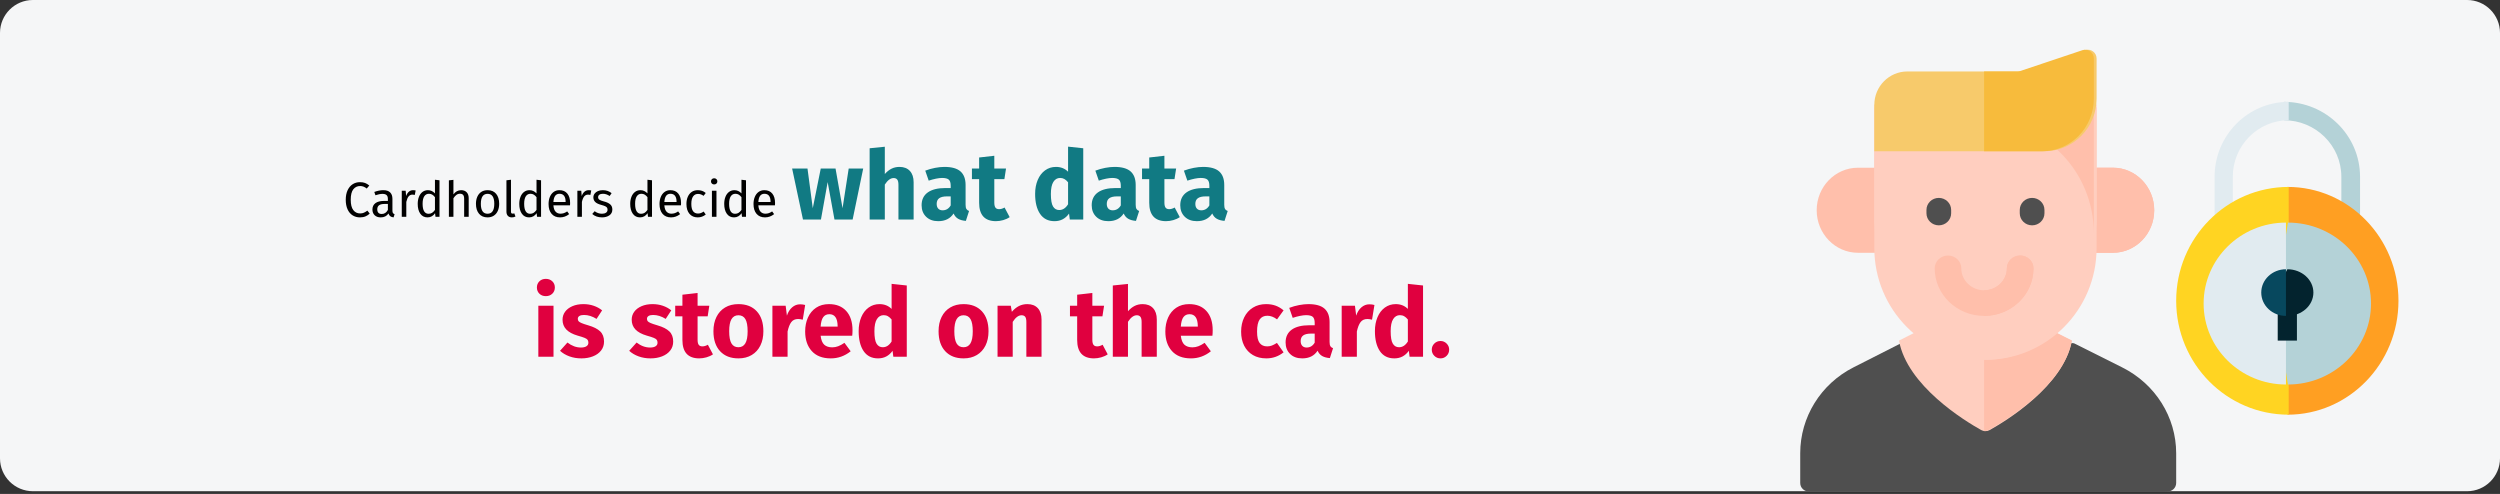 <?xml version="1.0" encoding="UTF-8"?>
<svg xmlns="http://www.w3.org/2000/svg" xmlns:xlink="http://www.w3.org/1999/xlink" width="911px" height="180px" viewBox="0 0 911 180" version="1.1">
  <rect x="0" y="0" width="911" height="180" fill="#333333" stroke="none"/>
  <title>digital004-datensicherheit-en</title>
  <g id="Page-1" stroke="none" stroke-width="1" fill="none" fill-rule="evenodd">
    <g id="vorlage" transform="translate(0, -1640)" fill-rule="nonzero">
      <g id="digital004-datensicherheit-en" transform="translate(0, 1640)">
        <g id="Mask" fill="#F5F6F7">
          <path d="M12,0 L899,0 C905.627,0 911,5.373 911,12 L911,167 C911,173.627 905.627,179 899,179 L12,179 C5.373,179 0,173.627 0,167 L0,12 C0,5.373 5.373,0 12,0 Z" id="path-1"></path>
        </g>
        <g id="Path" transform="translate(656, 18.114)">
          <path d="M136,147.069 L136,157.89 C136,159.607 134.584,161 132.84,161 L3.16,161 C1.416,161 0,159.607 0,157.89 L0,147.069 C0,133.886 7.481,121.805 19.389,115.766 C21.238,114.827 25.255,112.784 36.655,107 L68,107.003 L99.345,107.003 C110.745,112.79 114.762,114.827 116.611,115.766 C128.519,121.805 136,133.886 136,147.069 L136,147.069 Z" fill="#4F4F4F"></path>
          <path d="M137,147.068 L137,157.89 C137,159.607 135.563,161 133.793,161 L68,161 L68,107 L99.806,107 C111.374,112.787 115.45,114.824 117.326,115.764 C129.409,121.803 137,133.885 137,147.068 L137,147.068 Z" fill="#4F4F4F"></path>
          <path d="M99,106 C96.059,122.444 75.021,135.263 69.066,138.59 C68.58,138.862 68.04,139 67.5,139 C66.96,139 66.42,138.862 65.934,138.59 C59.979,135.263 38.941,122.444 36,105.997 C43.168,102.353 53.236,97.243 67.5,90 C81.764,97.243 91.832,102.356 99,106 Z" fill="#FFCEBF"></path>
          <path d="M99,106 C96.012,122.444 74.64,135.263 68.591,138.59 C68.097,138.862 67.548,139 67,139 L67,90 C81.49,97.243 91.718,102.356 99,106 Z" fill="#FFBFAB"></path>
          <path d="M21.058,43 L34,43 L34,74 L21.058,74 C12.743,74 6,67.059 6,58.5 C6,49.928 12.752,43 21.058,43 L21.058,43 Z" fill="#FFBFAB"></path>
          <path d="M129,58.5 C129,67.059 122.257,74 113.942,74 L101,74 L101,43 L113.942,43 C122.257,43 129,49.938 129,58.5 Z" fill="#FFBFAB"></path>
          <path d="M129,58.5 C129,67.059 122.257,74 113.942,74 L101,74 L101,43 L113.942,43 C122.257,43 129,49.938 129,58.5 Z" fill="#FFBFAB"></path>
          <path d="M108,20 L108,72.263 C108,94.763 89.869,113 67.5,113 C45.131,113 27,94.763 27,72.263 L27,20 L108,20 Z" fill="#FFCEBF"></path>
          <path d="M107,20 L107,72.263 C107,94.763 89.093,113 67,113 L67,20 L107,20 Z" fill="#FFCEBF"></path>
          <path d="M108,21 L108,67 C108,44.368 89.869,26.021 67.5,26.021 C45.131,26.021 27,44.368 27,67 L27,21 L108,21 Z" fill="#FFCEBF"></path>
          <path d="M107,21 L107,67 C107,44.368 89.093,26.021 67,26.021 L67,21 L107,21 Z" fill="#FFBFAB"></path>
          <path d="M85,79.669 C85,89.225 76.925,97 67,97 C57.075,97 49,89.225 49,79.669 C49,77.092 51.172,75 53.849,75 C56.529,75 58.698,77.092 58.698,79.669 C58.698,84.076 62.422,87.662 67,87.662 C71.578,87.662 75.302,84.076 75.302,79.669 C75.302,77.092 77.471,75 80.151,75 C82.828,75 85,77.092 85,79.669 Z" fill="#FFBFAB"></path>
          <path d="M85,79.669 C85,89.225 76.925,97 67,97 L67,87.662 C71.578,87.662 75.302,84.076 75.302,79.669 C75.302,77.092 77.471,75 80.151,75 C82.828,75 85,77.092 85,79.669 Z" fill="#FFBFAB"></path>
          <path d="M108,3.217 L108,17.785 C108,28.399 99.478,37 88.969,37 L27,37 L27,20.092 C27,13.372 32.396,7.924 39.052,7.924 L79.849,7.924 C80.185,7.924 80.52,7.87 80.842,7.765 L103.825,0.163 C105.882,-0.52 108,1.031 108,3.217 L108,3.217 Z" fill="#F7CA6B"></path>
          <path d="M107,3.217 L107,17.785 C107,28.399 98.584,37 88.203,37 L67,37 L67,7.924 L79.197,7.924 C79.528,7.924 79.859,7.87 80.177,7.765 L102.876,0.163 C104.908,-0.52 107,1.031 107,3.217 L107,3.217 Z" fill="#F7BB3C"></path>
          <path d="M50.5,64 C48.015,64 46,62.037 46,59.616 L46,58.384 C46,55.963 48.015,54 50.5,54 C52.985,54 55,55.963 55,58.384 L55,59.616 C55,62.037 52.985,64 50.5,64 Z" fill="#4F4F4F"></path>
          <path d="M84.5,64 C82.015,64 80,62.037 80,59.616 L80,58.384 C80,55.963 82.015,54 84.5,54 C86.985,54 89,55.963 89,58.384 L89,59.616 C89,62.037 86.985,64 84.5,64 Z" fill="#4F4F4F"></path>
        </g>
        <g id="Path" transform="translate(793, 37.114)">
          <path d="M39.273,0 L37,3.352 L39.273,6.704 C50.804,6.704 60.186,15.936 60.186,27.282 L60.186,55 L67,55 L67,27.282 C67,12.239 54.561,0 39.273,0 Z" fill="#B4D2D7"></path>
          <path d="M14,27.282 L14,55 L20.635,55 L20.635,27.282 C20.635,15.936 29.77,6.704 41,6.704 L41,0 C26.112,0 14,12.239 14,27.282 Z" fill="#E1EBF0"></path>
          <path d="M40.593,31 L36,71.752 L40.593,114 C62.909,114 81,95.42 81,72.5 C81,49.581 62.909,31 40.593,31 Z" fill="#FF9F22"></path>
          <path d="M0,72.5 C0,95.42 18.356,114 41,114 L41,31 C18.356,31 0,49.581 0,72.5 Z" fill="#FFD422"></path>
          <path d="M40.731,44 L36,73.5 L40.731,103 C57.421,103 71,89.766 71,73.5 C71,57.234 57.421,44 40.731,44 Z" fill="#B4D2D7"></path>
          <path d="M10,73.5 C10,89.766 23.458,103 40,103 L40,44 C23.458,44 10,57.234 10,73.5 Z" fill="#E1EBF0"></path>
          <polygon fill="#03232E" points="37 75 44 75 44 87 37 87"></polygon>
          <path d="M40.519,61 L36,69.5 L40.519,78 C45.755,78 50,74.195 50,69.5 C50,64.806 45.755,61 40.519,61 L40.519,61 Z" fill="#03232E"></path>
          <path d="M31,69.5 C31,74.195 35.029,78 40,78 L40,61 C35.029,61 31,64.806 31,69.5 L31,69.5 Z" fill="#07485E"></path>
        </g>
        <path d="M198.9,107.915 C199.857,107.915 200.644,107.618 201.262,107.022 C201.881,106.427 202.19,105.675 202.19,104.765 C202.19,103.855 201.881,103.103 201.262,102.507 C200.644,101.912 199.857,101.615 198.9,101.615 C197.943,101.615 197.162,101.912 196.555,102.507 C195.948,103.103 195.645,103.855 195.645,104.765 C195.645,105.675 195.948,106.427 196.555,107.022 C197.162,107.618 197.943,107.915 198.9,107.915 Z M201.7,130 L201.7,111.415 L196.17,111.415 L196.17,130 L201.7,130 Z M211.85,130.595 C213.39,130.595 214.79,130.35 216.05,129.86 C217.31,129.37 218.302,128.664 219.025,127.743 C219.748,126.821 220.11,125.73 220.11,124.47 C220.11,122.883 219.637,121.641 218.692,120.743 C217.748,119.844 216.307,119.115 214.37,118.555 C213.25,118.228 212.422,117.948 211.885,117.715 C211.348,117.482 210.993,117.254 210.817,117.032 C210.643,116.811 210.555,116.525 210.555,116.175 C210.555,115.732 210.748,115.388 211.132,115.142 C211.518,114.897 212.072,114.775 212.795,114.775 C214.335,114.775 215.863,115.253 217.38,116.21 L217.38,116.21 L219.41,113.095 C218.523,112.372 217.497,111.812 216.33,111.415 C215.163,111.018 213.915,110.82 212.585,110.82 C211.068,110.82 209.732,111.071 208.577,111.573 C207.423,112.074 206.536,112.751 205.917,113.603 C205.299,114.454 204.99,115.417 204.99,116.49 C204.99,117.913 205.445,119.103 206.355,120.06 C207.265,121.017 208.642,121.763 210.485,122.3 C211.652,122.627 212.503,122.901 213.04,123.123 C213.577,123.344 213.938,123.583 214.125,123.84 C214.312,124.097 214.405,124.447 214.405,124.89 C214.405,125.45 214.166,125.882 213.688,126.185 C213.209,126.488 212.55,126.64 211.71,126.64 C209.983,126.64 208.338,126.033 206.775,124.82 L206.775,124.82 L204.08,127.83 C205.013,128.693 206.151,129.37 207.493,129.86 C208.834,130.35 210.287,130.595 211.85,130.595 Z M237.05,130.595 C238.59,130.595 239.99,130.35 241.25,129.86 C242.51,129.37 243.502,128.664 244.225,127.743 C244.948,126.821 245.31,125.73 245.31,124.47 C245.31,122.883 244.838,121.641 243.893,120.743 C242.947,119.844 241.507,119.115 239.57,118.555 C238.45,118.228 237.622,117.948 237.085,117.715 C236.548,117.482 236.192,117.254 236.018,117.032 C235.843,116.811 235.755,116.525 235.755,116.175 C235.755,115.732 235.947,115.388 236.333,115.142 C236.718,114.897 237.272,114.775 237.995,114.775 C239.535,114.775 241.063,115.253 242.58,116.21 L242.58,116.21 L244.61,113.095 C243.723,112.372 242.697,111.812 241.53,111.415 C240.363,111.018 239.115,110.82 237.785,110.82 C236.268,110.82 234.933,111.071 233.778,111.573 C232.623,112.074 231.736,112.751 231.118,113.603 C230.499,114.454 230.19,115.417 230.19,116.49 C230.19,117.913 230.645,119.103 231.555,120.06 C232.465,121.017 233.842,121.763 235.685,122.3 C236.852,122.627 237.703,122.901 238.24,123.123 C238.777,123.344 239.138,123.583 239.325,123.84 C239.512,124.097 239.605,124.447 239.605,124.89 C239.605,125.45 239.366,125.882 238.887,126.185 C238.409,126.488 237.75,126.64 236.91,126.64 C235.183,126.64 233.538,126.033 231.975,124.82 L231.975,124.82 L229.28,127.83 C230.213,128.693 231.351,129.37 232.692,129.86 C234.034,130.35 235.487,130.595 237.05,130.595 Z M254.76,130.595 C255.647,130.595 256.539,130.467 257.438,130.21 C258.336,129.953 259.123,129.592 259.8,129.125 L259.8,129.125 L257.945,125.625 C257.245,126.022 256.58,126.22 255.95,126.22 C255.343,126.22 254.9,126.033 254.62,125.66 C254.34,125.287 254.2,124.668 254.2,123.805 L254.2,123.805 L254.2,115.265 L257.875,115.265 L258.47,111.415 L254.2,111.415 L254.2,106.76 L248.67,107.39 L248.67,111.415 L246.045,111.415 L246.045,115.265 L248.67,115.265 L248.67,123.875 C248.67,128.332 250.7,130.572 254.76,130.595 Z M269.075,130.595 C270.942,130.595 272.558,130.187 273.923,129.37 C275.288,128.553 276.337,127.404 277.072,125.922 C277.808,124.441 278.175,122.708 278.175,120.725 C278.175,117.598 277.37,115.166 275.76,113.427 C274.15,111.689 271.922,110.82 269.075,110.82 C267.208,110.82 265.592,111.228 264.228,112.045 C262.863,112.862 261.812,114.011 261.077,115.493 C260.342,116.974 259.975,118.707 259.975,120.69 C259.975,123.817 260.786,126.249 262.408,127.987 C264.029,129.726 266.252,130.595 269.075,130.595 Z M269.075,126.535 C267.932,126.535 267.086,126.068 266.538,125.135 C265.989,124.202 265.715,122.72 265.715,120.69 C265.715,118.707 265.995,117.243 266.555,116.297 C267.115,115.353 267.955,114.88 269.075,114.88 C270.218,114.88 271.064,115.347 271.613,116.28 C272.161,117.213 272.435,118.695 272.435,120.725 C272.435,122.708 272.155,124.172 271.595,125.118 C271.035,126.062 270.195,126.535 269.075,126.535 Z M286.995,130 L286.995,120.795 C287.322,119.278 287.771,118.141 288.342,117.382 C288.914,116.624 289.748,116.245 290.845,116.245 C291.265,116.245 291.825,116.327 292.525,116.49 L292.525,116.49 L293.4,111.135 C292.84,110.972 292.222,110.89 291.545,110.89 C290.472,110.89 289.509,111.257 288.658,111.993 C287.806,112.728 287.17,113.737 286.75,115.02 L286.75,115.02 L286.295,111.415 L281.465,111.415 L281.465,130 L286.995,130 Z M302.745,130.595 C305.405,130.595 307.82,129.732 309.99,128.005 L309.99,128.005 L307.715,124.925 C306.898,125.485 306.14,125.899 305.44,126.168 C304.74,126.436 304.017,126.57 303.27,126.57 C302.033,126.57 301.065,126.255 300.365,125.625 C299.665,124.995 299.222,123.898 299.035,122.335 L299.035,122.335 L310.55,122.335 C310.62,121.775 310.655,121.11 310.655,120.34 C310.655,117.353 309.897,115.02 308.38,113.34 C306.863,111.66 304.763,110.82 302.08,110.82 C300.26,110.82 298.697,111.257 297.39,112.132 C296.083,113.007 295.092,114.198 294.415,115.703 C293.738,117.207 293.4,118.905 293.4,120.795 C293.4,123.782 294.205,126.162 295.815,127.935 C297.425,129.708 299.735,130.595 302.745,130.595 Z M305.23,119.01 L299.035,119.01 C299.152,117.4 299.473,116.245 299.998,115.545 C300.522,114.845 301.263,114.495 302.22,114.495 C304.18,114.495 305.183,115.918 305.23,118.765 L305.23,118.765 L305.23,119.01 Z M319.965,130.595 C322.182,130.595 323.943,129.673 325.25,127.83 L325.25,127.83 L325.53,130 L330.43,130 L330.43,104.03 L324.9,103.435 L324.9,112.57 C323.733,111.403 322.263,110.82 320.49,110.82 C318.997,110.82 317.673,111.24 316.517,112.08 C315.363,112.92 314.47,114.087 313.84,115.58 C313.21,117.073 312.895,118.765 312.895,120.655 C312.895,123.735 313.496,126.162 314.697,127.935 C315.899,129.708 317.655,130.595 319.965,130.595 Z M321.68,126.535 C320.7,126.535 319.947,126.103 319.423,125.24 C318.897,124.377 318.635,122.86 318.635,120.69 C318.635,118.707 318.938,117.237 319.545,116.28 C320.152,115.323 320.968,114.845 321.995,114.845 C322.578,114.845 323.098,114.973 323.553,115.23 C324.007,115.487 324.457,115.883 324.9,116.42 L324.9,116.42 L324.9,124.435 C324.037,125.835 322.963,126.535 321.68,126.535 Z M351.115,130.595 C352.982,130.595 354.598,130.187 355.962,129.37 C357.327,128.553 358.377,127.404 359.113,125.922 C359.848,124.441 360.215,122.708 360.215,120.725 C360.215,117.598 359.41,115.166 357.8,113.427 C356.19,111.689 353.962,110.82 351.115,110.82 C349.248,110.82 347.632,111.228 346.267,112.045 C344.902,112.862 343.853,114.011 343.118,115.493 C342.382,116.974 342.015,118.707 342.015,120.69 C342.015,123.817 342.826,126.249 344.447,127.987 C346.069,129.726 348.292,130.595 351.115,130.595 Z M351.115,126.535 C349.972,126.535 349.126,126.068 348.577,125.135 C348.029,124.202 347.755,122.72 347.755,120.69 C347.755,118.707 348.035,117.243 348.595,116.297 C349.155,115.353 349.995,114.88 351.115,114.88 C352.258,114.88 353.104,115.347 353.652,116.28 C354.201,117.213 354.475,118.695 354.475,120.725 C354.475,122.708 354.195,124.172 353.635,125.118 C353.075,126.062 352.235,126.535 351.115,126.535 Z M369.035,130 L369.035,117.295 C370.062,115.685 371.135,114.88 372.255,114.88 C372.838,114.88 373.276,115.061 373.567,115.422 C373.859,115.784 374.005,116.432 374.005,117.365 L374.005,117.365 L374.005,130 L379.535,130 L379.535,116.42 C379.535,114.647 379.08,113.27 378.17,112.29 C377.26,111.31 376,110.82 374.39,110.82 C373.247,110.82 372.214,111.053 371.293,111.52 C370.371,111.987 369.513,112.687 368.72,113.62 L368.72,113.62 L368.335,111.415 L363.505,111.415 L363.505,130 L369.035,130 Z M398.61,130.595 C399.497,130.595 400.389,130.467 401.288,130.21 C402.186,129.953 402.973,129.592 403.65,129.125 L403.65,129.125 L401.795,125.625 C401.095,126.022 400.43,126.22 399.8,126.22 C399.193,126.22 398.75,126.033 398.47,125.66 C398.19,125.287 398.05,124.668 398.05,123.805 L398.05,123.805 L398.05,115.265 L401.725,115.265 L402.32,111.415 L398.05,111.415 L398.05,106.76 L392.52,107.39 L392.52,111.415 L389.895,111.415 L389.895,115.265 L392.52,115.265 L392.52,123.875 C392.52,128.332 394.55,130.572 398.61,130.595 Z M411.035,130 L411.035,117.26 C412.062,115.673 413.135,114.88 414.255,114.88 C414.815,114.88 415.247,115.061 415.55,115.422 C415.853,115.784 416.005,116.432 416.005,117.365 L416.005,117.365 L416.005,130 L421.535,130 L421.535,116.42 C421.535,114.647 421.08,113.27 420.17,112.29 C419.26,111.31 418,110.82 416.39,110.82 C415.317,110.82 414.348,111.036 413.485,111.468 C412.622,111.899 411.805,112.547 411.035,113.41 L411.035,113.41 L411.035,103.47 L405.505,104.03 L405.505,130 L411.035,130 Z M433.995,130.595 C436.655,130.595 439.07,129.732 441.24,128.005 L441.24,128.005 L438.965,124.925 C438.148,125.485 437.39,125.899 436.69,126.168 C435.99,126.436 435.267,126.57 434.52,126.57 C433.283,126.57 432.315,126.255 431.615,125.625 C430.915,124.995 430.472,123.898 430.285,122.335 L430.285,122.335 L441.8,122.335 C441.87,121.775 441.905,121.11 441.905,120.34 C441.905,117.353 441.147,115.02 439.63,113.34 C438.113,111.66 436.013,110.82 433.33,110.82 C431.51,110.82 429.947,111.257 428.64,112.132 C427.333,113.007 426.342,114.198 425.665,115.703 C424.988,117.207 424.65,118.905 424.65,120.795 C424.65,123.782 425.455,126.162 427.065,127.935 C428.675,129.708 430.985,130.595 433.995,130.595 Z M436.48,119.01 L430.285,119.01 C430.402,117.4 430.723,116.245 431.248,115.545 C431.772,114.845 432.513,114.495 433.47,114.495 C435.43,114.495 436.433,115.918 436.48,118.765 L436.48,118.765 L436.48,119.01 Z M461.47,130.595 C463.803,130.595 465.892,129.86 467.735,128.39 L467.735,128.39 L465.32,124.96 C464.597,125.403 463.978,125.724 463.465,125.922 C462.952,126.121 462.38,126.22 461.75,126.22 C460.56,126.22 459.65,125.812 459.02,124.995 C458.39,124.178 458.075,122.79 458.075,120.83 C458.075,118.8 458.39,117.33 459.02,116.42 C459.65,115.51 460.583,115.055 461.82,115.055 C463.01,115.055 464.188,115.498 465.355,116.385 L465.355,116.385 L467.735,113.095 C466.825,112.325 465.857,111.753 464.83,111.38 C463.803,111.007 462.648,110.82 461.365,110.82 C459.545,110.82 457.947,111.246 456.57,112.097 C455.193,112.949 454.132,114.133 453.385,115.65 C452.638,117.167 452.265,118.905 452.265,120.865 C452.265,122.825 452.638,124.534 453.385,125.993 C454.132,127.451 455.193,128.583 456.57,129.387 C457.947,130.192 459.58,130.595 461.47,130.595 Z M474.525,130.595 C477.045,130.595 478.912,129.662 480.125,127.795 C480.522,128.682 481.082,129.329 481.805,129.738 C482.528,130.146 483.462,130.397 484.605,130.49 L484.605,130.49 L485.76,126.885 C485.317,126.722 484.996,126.477 484.798,126.15 C484.599,125.823 484.5,125.31 484.5,124.61 L484.5,124.61 L484.5,117.4 C484.5,115.207 483.882,113.562 482.645,112.465 C481.408,111.368 479.46,110.82 476.8,110.82 C475.75,110.82 474.613,110.937 473.387,111.17 C472.163,111.403 470.967,111.742 469.8,112.185 L469.8,112.185 L471.06,115.825 C471.97,115.522 472.857,115.282 473.72,115.108 C474.583,114.933 475.318,114.845 475.925,114.845 C477.092,114.845 477.908,115.049 478.375,115.457 C478.842,115.866 479.075,116.618 479.075,117.715 L479.075,117.715 L479.075,118.52 L477.185,118.52 C474.362,118.52 472.203,119.057 470.71,120.13 C469.217,121.203 468.47,122.755 468.47,124.785 C468.47,126.512 469.018,127.912 470.115,128.985 C471.212,130.058 472.682,130.595 474.525,130.595 Z M476.135,126.64 C475.458,126.64 474.928,126.436 474.543,126.028 C474.158,125.619 473.965,125.042 473.965,124.295 C473.965,123.362 474.274,122.673 474.892,122.23 C475.511,121.787 476.45,121.565 477.71,121.565 L477.71,121.565 L479.075,121.565 L479.075,124.855 C478.375,126.045 477.395,126.64 476.135,126.64 Z M494.44,130 L494.44,120.795 C494.767,119.278 495.216,118.141 495.788,117.382 C496.359,116.624 497.193,116.245 498.29,116.245 C498.71,116.245 499.27,116.327 499.97,116.49 L499.97,116.49 L500.845,111.135 C500.285,110.972 499.667,110.89 498.99,110.89 C497.917,110.89 496.954,111.257 496.103,111.993 C495.251,112.728 494.615,113.737 494.195,115.02 L494.195,115.02 L493.74,111.415 L488.91,111.415 L488.91,130 L494.44,130 Z M508.09,130.595 C510.307,130.595 512.068,129.673 513.375,127.83 L513.375,127.83 L513.655,130 L518.555,130 L518.555,104.03 L513.025,103.435 L513.025,112.57 C511.858,111.403 510.388,110.82 508.615,110.82 C507.122,110.82 505.798,111.24 504.642,112.08 C503.488,112.92 502.595,114.087 501.965,115.58 C501.335,117.073 501.02,118.765 501.02,120.655 C501.02,123.735 501.621,126.162 502.822,127.935 C504.024,129.708 505.78,130.595 508.09,130.595 Z M509.805,126.535 C508.825,126.535 508.072,126.103 507.548,125.24 C507.022,124.377 506.76,122.86 506.76,120.69 C506.76,118.707 507.063,117.237 507.67,116.28 C508.277,115.323 509.093,114.845 510.12,114.845 C510.703,114.845 511.223,114.973 511.678,115.23 C512.133,115.487 512.582,115.883 513.025,116.42 L513.025,116.42 L513.025,124.435 C512.162,125.835 511.088,126.535 509.805,126.535 Z M524.925,130.595 C525.788,130.595 526.529,130.286 527.148,129.667 C527.766,129.049 528.075,128.297 528.075,127.41 C528.075,126.547 527.766,125.806 527.148,125.188 C526.529,124.569 525.788,124.26 524.925,124.26 C524.038,124.26 523.286,124.569 522.668,125.188 C522.049,125.806 521.74,126.547 521.74,127.41 C521.74,128.297 522.049,129.049 522.668,129.667 C523.286,130.286 524.038,130.595 524.925,130.595 Z" id="isstoredonthecard." fill="#E0003F"></path>
        <g id="Policyholders-decide" transform="translate(125, 53.435)">
          <path d="M6.174,25.781 C6.954,25.781 7.644,25.649 8.244,25.385 C8.844,25.121 9.336,24.791 9.72,24.395 L9.72,24.395 L8.874,23.315 C8.43,23.639 8.01,23.891 7.614,24.071 C7.218,24.251 6.756,24.341 6.228,24.341 C5.196,24.341 4.368,23.936 3.744,23.126 C3.12,22.316 2.808,21.059 2.808,19.355 C2.808,17.603 3.123,16.331 3.753,15.539 C4.383,14.747 5.214,14.351 6.246,14.351 C7.086,14.351 7.884,14.657 8.64,15.269 L8.64,15.269 L9.576,14.171 C9.048,13.739 8.529,13.427 8.019,13.235 C7.509,13.043 6.882,12.947 6.138,12.947 C5.178,12.947 4.308,13.193 3.528,13.685 C2.748,14.177 2.13,14.906 1.674,15.872 C1.218,16.838 0.99,17.999 0.99,19.355 C0.99,20.711 1.209,21.872 1.647,22.838 C2.085,23.804 2.697,24.536 3.483,25.034 C4.269,25.532 5.166,25.781 6.174,25.781 Z M18.414,25.781 L18.792,24.629 C18.528,24.533 18.33,24.392 18.198,24.206 C18.066,24.02 18,23.735 18,23.351 L18,23.351 L18,19.013 C18,18.005 17.724,17.228 17.172,16.682 C16.62,16.136 15.786,15.863 14.67,15.863 C13.662,15.863 12.57,16.079 11.394,16.511 L11.394,16.511 L11.808,17.717 C12.816,17.381 13.668,17.213 14.364,17.213 C15.036,17.213 15.534,17.357 15.858,17.645 C16.182,17.933 16.344,18.413 16.344,19.085 L16.344,19.085 L16.344,19.787 L14.886,19.787 C13.554,19.787 12.525,20.057 11.799,20.597 C11.073,21.137 10.71,21.911 10.71,22.919 C10.71,23.771 10.98,24.461 11.52,24.989 C12.06,25.517 12.798,25.781 13.734,25.781 C14.982,25.781 15.924,25.307 16.56,24.359 C16.704,24.815 16.926,25.151 17.226,25.367 C17.526,25.583 17.922,25.721 18.414,25.781 L18.414,25.781 Z M14.112,24.539 C13.572,24.539 13.164,24.395 12.888,24.107 C12.612,23.819 12.474,23.393 12.474,22.829 C12.474,21.533 13.35,20.885 15.102,20.885 L15.102,20.885 L16.344,20.885 L16.344,23.063 C15.804,24.047 15.06,24.539 14.112,24.539 Z M23.058,25.565 L23.058,20.147 C23.262,19.235 23.544,18.563 23.904,18.131 C24.264,17.699 24.738,17.483 25.326,17.483 C25.59,17.483 25.866,17.519 26.154,17.591 L26.154,17.591 L26.46,15.971 C26.172,15.899 25.86,15.863 25.524,15.863 C24.948,15.863 24.444,16.043 24.012,16.403 C23.58,16.763 23.238,17.297 22.986,18.005 L22.986,18.005 L22.824,16.079 L21.402,16.079 L21.402,25.565 L23.058,25.565 Z M30.798,25.781 C31.374,25.781 31.896,25.646 32.364,25.376 C32.832,25.106 33.222,24.731 33.534,24.251 L33.534,24.251 L33.696,25.565 L35.154,25.565 L35.154,12.263 L33.498,12.065 L33.498,17.033 C32.766,16.253 31.914,15.863 30.942,15.863 C30.186,15.863 29.526,16.076 28.962,16.502 C28.398,16.928 27.966,17.519 27.666,18.275 C27.366,19.031 27.216,19.895 27.216,20.867 C27.216,22.367 27.531,23.561 28.161,24.449 C28.791,25.337 29.67,25.781 30.798,25.781 Z M31.158,24.467 C30.462,24.467 29.928,24.167 29.556,23.567 C29.184,22.967 28.998,22.055 28.998,20.831 C28.998,19.619 29.199,18.707 29.601,18.095 C30.003,17.483 30.57,17.177 31.302,17.177 C31.746,17.177 32.145,17.282 32.499,17.492 C32.853,17.702 33.186,18.011 33.498,18.419 L33.498,18.419 L33.498,23.063 C33.162,23.531 32.814,23.882 32.454,24.116 C32.094,24.35 31.662,24.467 31.158,24.467 Z M40.23,25.565 L40.23,18.815 C40.566,18.287 40.926,17.879 41.31,17.591 C41.694,17.303 42.132,17.159 42.624,17.159 C43.116,17.159 43.491,17.297 43.749,17.573 C44.007,17.849 44.136,18.323 44.136,18.995 L44.136,18.995 L44.136,25.565 L45.792,25.565 L45.792,18.761 C45.792,17.861 45.549,17.153 45.063,16.637 C44.577,16.121 43.902,15.863 43.038,15.863 C41.91,15.863 40.974,16.373 40.23,17.393 L40.23,17.393 L40.23,12.101 L38.574,12.281 L38.574,25.565 L40.23,25.565 Z M52.668,25.781 C53.544,25.781 54.3,25.574 54.936,25.16 C55.572,24.746 56.058,24.164 56.394,23.414 C56.73,22.664 56.898,21.797 56.898,20.813 C56.898,19.289 56.529,18.083 55.791,17.195 C55.053,16.307 54.018,15.863 52.686,15.863 C51.798,15.863 51.036,16.07 50.4,16.484 C49.764,16.898 49.278,17.48 48.942,18.23 C48.606,18.98 48.438,19.847 48.438,20.831 C48.438,22.355 48.81,23.561 49.554,24.449 C50.298,25.337 51.336,25.781 52.668,25.781 Z M52.668,24.449 C51.036,24.449 50.22,23.243 50.22,20.831 C50.22,18.407 51.042,17.195 52.686,17.195 C54.306,17.195 55.116,18.401 55.116,20.813 C55.116,23.237 54.3,24.449 52.668,24.449 Z M61.524,25.781 C62.004,25.781 62.442,25.673 62.838,25.457 L62.838,25.457 L62.406,24.305 C62.226,24.377 62.022,24.413 61.794,24.413 C61.578,24.413 61.425,24.353 61.335,24.233 C61.245,24.113 61.2,23.921 61.2,23.657 L61.2,23.657 L61.2,12.065 L59.544,12.263 L59.544,23.693 C59.544,24.353 59.721,24.866 60.075,25.232 C60.429,25.598 60.912,25.781 61.524,25.781 Z M67.806,25.781 C68.382,25.781 68.904,25.646 69.372,25.376 C69.84,25.106 70.23,24.731 70.542,24.251 L70.542,24.251 L70.704,25.565 L72.162,25.565 L72.162,12.263 L70.506,12.065 L70.506,17.033 C69.774,16.253 68.922,15.863 67.95,15.863 C67.194,15.863 66.534,16.076 65.97,16.502 C65.406,16.928 64.974,17.519 64.674,18.275 C64.374,19.031 64.224,19.895 64.224,20.867 C64.224,22.367 64.539,23.561 65.169,24.449 C65.799,25.337 66.678,25.781 67.806,25.781 Z M68.166,24.467 C67.47,24.467 66.936,24.167 66.564,23.567 C66.192,22.967 66.006,22.055 66.006,20.831 C66.006,19.619 66.207,18.707 66.609,18.095 C67.011,17.483 67.578,17.177 68.31,17.177 C68.754,17.177 69.153,17.282 69.507,17.492 C69.861,17.702 70.194,18.011 70.506,18.419 L70.506,18.419 L70.506,23.063 C70.17,23.531 69.822,23.882 69.462,24.116 C69.102,24.35 68.67,24.467 68.166,24.467 Z M79.092,25.781 C80.292,25.781 81.396,25.385 82.404,24.593 L82.404,24.593 L81.684,23.603 C81.264,23.891 80.862,24.101 80.478,24.233 C80.094,24.365 79.674,24.431 79.218,24.431 C78.498,24.431 77.91,24.185 77.454,23.693 C76.998,23.201 76.734,22.433 76.662,21.389 L76.662,21.389 L82.71,21.389 C82.734,21.101 82.746,20.819 82.746,20.543 C82.746,19.079 82.41,17.933 81.738,17.105 C81.066,16.277 80.1,15.863 78.84,15.863 C78.036,15.863 77.337,16.079 76.743,16.511 C76.149,16.943 75.693,17.54 75.375,18.302 C75.057,19.064 74.898,19.937 74.898,20.921 C74.898,22.433 75.267,23.621 76.005,24.485 C76.743,25.349 77.772,25.781 79.092,25.781 Z M81.108,20.165 L76.662,20.165 C76.782,18.173 77.52,17.177 78.876,17.177 C79.62,17.177 80.178,17.423 80.55,17.915 C80.922,18.407 81.108,19.121 81.108,20.057 L81.108,20.057 L81.108,20.165 Z M87.048,25.565 L87.048,20.147 C87.252,19.235 87.534,18.563 87.894,18.131 C88.254,17.699 88.728,17.483 89.316,17.483 C89.58,17.483 89.856,17.519 90.144,17.591 L90.144,17.591 L90.45,15.971 C90.162,15.899 89.85,15.863 89.514,15.863 C88.938,15.863 88.434,16.043 88.002,16.403 C87.57,16.763 87.228,17.297 86.976,18.005 L86.976,18.005 L86.814,16.079 L85.392,16.079 L85.392,25.565 L87.048,25.565 Z M94.392,25.781 C95.436,25.781 96.321,25.535 97.047,25.043 C97.773,24.551 98.136,23.837 98.136,22.901 C98.136,22.109 97.875,21.485 97.353,21.029 C96.831,20.573 96.042,20.213 94.986,19.949 C94.218,19.745 93.687,19.535 93.393,19.319 C93.099,19.103 92.952,18.803 92.952,18.419 C92.952,18.035 93.108,17.732 93.42,17.51 C93.732,17.288 94.158,17.177 94.698,17.177 C95.13,17.177 95.541,17.243 95.931,17.375 C96.321,17.507 96.732,17.711 97.164,17.987 L97.164,17.987 L97.866,16.943 C97.398,16.583 96.906,16.313 96.39,16.133 C95.874,15.953 95.292,15.863 94.644,15.863 C93.996,15.863 93.411,15.974 92.889,16.196 C92.367,16.418 91.959,16.73 91.665,17.132 C91.371,17.534 91.224,17.981 91.224,18.473 C91.224,19.157 91.449,19.721 91.899,20.165 C92.349,20.609 93.078,20.963 94.086,21.227 C94.71,21.395 95.184,21.554 95.508,21.704 C95.832,21.854 96.06,22.028 96.192,22.226 C96.324,22.424 96.39,22.685 96.39,23.009 C96.39,23.453 96.207,23.804 95.841,24.062 C95.475,24.32 94.98,24.449 94.356,24.449 C93.384,24.449 92.496,24.143 91.692,23.531 L91.692,23.531 L90.81,24.539 C91.758,25.367 92.952,25.781 94.392,25.781 Z M108.234,25.781 C108.81,25.781 109.332,25.646 109.8,25.376 C110.268,25.106 110.658,24.731 110.97,24.251 L110.97,24.251 L111.132,25.565 L112.59,25.565 L112.59,12.263 L110.934,12.065 L110.934,17.033 C110.202,16.253 109.35,15.863 108.378,15.863 C107.622,15.863 106.962,16.076 106.398,16.502 C105.834,16.928 105.402,17.519 105.102,18.275 C104.802,19.031 104.652,19.895 104.652,20.867 C104.652,22.367 104.967,23.561 105.597,24.449 C106.227,25.337 107.106,25.781 108.234,25.781 Z M108.594,24.467 C107.898,24.467 107.364,24.167 106.992,23.567 C106.62,22.967 106.434,22.055 106.434,20.831 C106.434,19.619 106.635,18.707 107.037,18.095 C107.439,17.483 108.006,17.177 108.738,17.177 C109.182,17.177 109.581,17.282 109.935,17.492 C110.289,17.702 110.622,18.011 110.934,18.419 L110.934,18.419 L110.934,23.063 C110.598,23.531 110.25,23.882 109.89,24.116 C109.53,24.35 109.098,24.467 108.594,24.467 Z M119.52,25.781 C120.72,25.781 121.824,25.385 122.832,24.593 L122.832,24.593 L122.112,23.603 C121.692,23.891 121.29,24.101 120.906,24.233 C120.522,24.365 120.102,24.431 119.646,24.431 C118.926,24.431 118.338,24.185 117.882,23.693 C117.426,23.201 117.162,22.433 117.09,21.389 L117.09,21.389 L123.138,21.389 C123.162,21.101 123.174,20.819 123.174,20.543 C123.174,19.079 122.838,17.933 122.166,17.105 C121.494,16.277 120.528,15.863 119.268,15.863 C118.464,15.863 117.765,16.079 117.171,16.511 C116.577,16.943 116.121,17.54 115.803,18.302 C115.485,19.064 115.326,19.937 115.326,20.921 C115.326,22.433 115.695,23.621 116.433,24.485 C117.171,25.349 118.2,25.781 119.52,25.781 Z M121.536,20.165 L117.09,20.165 C117.21,18.173 117.948,17.177 119.304,17.177 C120.048,17.177 120.606,17.423 120.978,17.915 C121.35,18.407 121.536,19.121 121.536,20.057 L121.536,20.057 L121.536,20.165 Z M129.276,25.781 C130.344,25.781 131.31,25.433 132.174,24.737 L132.174,24.737 L131.418,23.657 C131.034,23.909 130.686,24.092 130.374,24.206 C130.062,24.32 129.72,24.377 129.348,24.377 C128.568,24.377 127.968,24.092 127.548,23.522 C127.128,22.952 126.918,22.067 126.918,20.867 C126.918,19.667 127.131,18.761 127.557,18.149 C127.983,17.537 128.58,17.231 129.348,17.231 C129.732,17.231 130.083,17.288 130.401,17.402 C130.719,17.516 131.046,17.693 131.382,17.933 L131.382,17.933 L132.174,16.889 C131.742,16.529 131.292,16.268 130.824,16.106 C130.356,15.944 129.84,15.863 129.276,15.863 C128.424,15.863 127.689,16.073 127.071,16.493 C126.453,16.913 125.976,17.501 125.64,18.257 C125.304,19.013 125.136,19.895 125.136,20.903 C125.136,22.427 125.505,23.621 126.243,24.485 C126.981,25.349 127.992,25.781 129.276,25.781 Z M135.234,13.775 C135.582,13.775 135.864,13.67 136.08,13.46 C136.296,13.25 136.404,12.983 136.404,12.659 C136.404,12.335 136.296,12.065 136.08,11.849 C135.864,11.633 135.582,11.525 135.234,11.525 C134.898,11.525 134.622,11.633 134.406,11.849 C134.19,12.065 134.082,12.335 134.082,12.659 C134.082,12.983 134.19,13.25 134.406,13.46 C134.622,13.67 134.898,13.775 135.234,13.775 Z M136.08,25.565 L136.08,16.079 L134.424,16.079 L134.424,25.565 L136.08,25.565 Z M142.488,25.781 C143.064,25.781 143.586,25.646 144.054,25.376 C144.522,25.106 144.912,24.731 145.224,24.251 L145.224,24.251 L145.386,25.565 L146.844,25.565 L146.844,12.263 L145.188,12.065 L145.188,17.033 C144.456,16.253 143.604,15.863 142.632,15.863 C141.876,15.863 141.216,16.076 140.652,16.502 C140.088,16.928 139.656,17.519 139.356,18.275 C139.056,19.031 138.906,19.895 138.906,20.867 C138.906,22.367 139.221,23.561 139.851,24.449 C140.481,25.337 141.36,25.781 142.488,25.781 Z M142.848,24.467 C142.152,24.467 141.618,24.167 141.246,23.567 C140.874,22.967 140.688,22.055 140.688,20.831 C140.688,19.619 140.889,18.707 141.291,18.095 C141.693,17.483 142.26,17.177 142.992,17.177 C143.436,17.177 143.835,17.282 144.189,17.492 C144.543,17.702 144.876,18.011 145.188,18.419 L145.188,18.419 L145.188,23.063 C144.852,23.531 144.504,23.882 144.144,24.116 C143.784,24.35 143.352,24.467 142.848,24.467 Z M153.774,25.781 C154.974,25.781 156.078,25.385 157.086,24.593 L157.086,24.593 L156.366,23.603 C155.946,23.891 155.544,24.101 155.16,24.233 C154.776,24.365 154.356,24.431 153.9,24.431 C153.18,24.431 152.592,24.185 152.136,23.693 C151.68,23.201 151.416,22.433 151.344,21.389 L151.344,21.389 L157.392,21.389 C157.416,21.101 157.428,20.819 157.428,20.543 C157.428,19.079 157.092,17.933 156.42,17.105 C155.748,16.277 154.782,15.863 153.522,15.863 C152.718,15.863 152.019,16.079 151.425,16.511 C150.831,16.943 150.375,17.54 150.057,18.302 C149.739,19.064 149.58,19.937 149.58,20.921 C149.58,22.433 149.949,23.621 150.687,24.485 C151.425,25.349 152.454,25.781 153.774,25.781 Z M155.79,20.165 L151.344,20.165 C151.464,18.173 152.202,17.177 153.558,17.177 C154.302,17.177 154.86,17.423 155.232,17.915 C155.604,18.407 155.79,19.121 155.79,20.057 L155.79,20.057 L155.79,20.165 Z" id="Cardholdersdecide" fill="#000000"></path>
          <path d="M174.15,26.565 L176.6,12.915 L179.085,26.565 L185.7,26.565 L189.55,7.98 L184.265,7.98 L182.025,22.435 L179.47,7.98 L174.08,7.98 L171.175,22.435 L169.25,7.98 L163.65,7.98 L167.605,26.565 L174.15,26.565 Z M197.425,26.565 L197.425,13.825 C198.452,12.238 199.525,11.445 200.645,11.445 C201.205,11.445 201.637,11.626 201.94,11.988 C202.243,12.349 202.395,12.997 202.395,13.93 L202.395,13.93 L202.395,26.565 L207.925,26.565 L207.925,12.985 C207.925,11.212 207.47,9.835 206.56,8.855 C205.65,7.875 204.39,7.385 202.78,7.385 C201.707,7.385 200.738,7.601 199.875,8.033 C199.012,8.464 198.195,9.112 197.425,9.975 L197.425,9.975 L197.425,0.035 L191.895,0.595 L191.895,26.565 L197.425,26.565 Z M216.885,27.16 C219.405,27.16 221.272,26.227 222.485,24.36 C222.882,25.247 223.442,25.894 224.165,26.302 C224.888,26.711 225.822,26.962 226.965,27.055 L226.965,27.055 L228.12,23.45 C227.677,23.287 227.356,23.042 227.157,22.715 C226.959,22.388 226.86,21.875 226.86,21.175 L226.86,21.175 L226.86,13.965 C226.86,11.772 226.242,10.127 225.005,9.03 C223.768,7.933 221.82,7.385 219.16,7.385 C218.11,7.385 216.972,7.502 215.748,7.735 C214.523,7.968 213.327,8.307 212.16,8.75 L212.16,8.75 L213.42,12.39 C214.33,12.087 215.217,11.848 216.08,11.672 C216.943,11.498 217.678,11.41 218.285,11.41 C219.452,11.41 220.268,11.614 220.735,12.023 C221.202,12.431 221.435,13.183 221.435,14.28 L221.435,14.28 L221.435,15.085 L219.545,15.085 C216.722,15.085 214.563,15.622 213.07,16.695 C211.577,17.768 210.83,19.32 210.83,21.35 C210.83,23.077 211.378,24.477 212.475,25.55 C213.572,26.623 215.042,27.16 216.885,27.16 Z M218.495,23.205 C217.818,23.205 217.287,23.001 216.903,22.593 C216.518,22.184 216.325,21.607 216.325,20.86 C216.325,19.927 216.634,19.238 217.252,18.795 C217.871,18.352 218.81,18.13 220.07,18.13 L220.07,18.13 L221.435,18.13 L221.435,21.42 C220.735,22.61 219.755,23.205 218.495,23.205 Z M237.885,27.16 C238.772,27.16 239.664,27.032 240.562,26.775 C241.461,26.518 242.248,26.157 242.925,25.69 L242.925,25.69 L241.07,22.19 C240.37,22.587 239.705,22.785 239.075,22.785 C238.468,22.785 238.025,22.598 237.745,22.225 C237.465,21.852 237.325,21.233 237.325,20.37 L237.325,20.37 L237.325,11.83 L241,11.83 L241.595,7.98 L237.325,7.98 L237.325,3.325 L231.795,3.955 L231.795,7.98 L229.17,7.98 L229.17,11.83 L231.795,11.83 L231.795,20.44 C231.795,24.897 233.825,27.137 237.885,27.16 Z M259.27,27.16 C261.487,27.16 263.248,26.238 264.555,24.395 L264.555,24.395 L264.835,26.565 L269.735,26.565 L269.735,0.595 L264.205,0 L264.205,9.135 C263.038,7.968 261.568,7.385 259.795,7.385 C258.302,7.385 256.978,7.805 255.822,8.645 C254.667,9.485 253.775,10.652 253.145,12.145 C252.515,13.638 252.2,15.33 252.2,17.22 C252.2,20.3 252.801,22.727 254.002,24.5 C255.204,26.273 256.96,27.16 259.27,27.16 Z M260.985,23.1 C260.005,23.1 259.252,22.668 258.728,21.805 C258.202,20.942 257.94,19.425 257.94,17.255 C257.94,15.272 258.243,13.802 258.85,12.845 C259.457,11.888 260.273,11.41 261.3,11.41 C261.883,11.41 262.402,11.538 262.858,11.795 C263.312,12.052 263.762,12.448 264.205,12.985 L264.205,12.985 L264.205,21 C263.342,22.4 262.268,23.1 260.985,23.1 Z M278.87,27.16 C281.39,27.16 283.257,26.227 284.47,24.36 C284.867,25.247 285.427,25.894 286.15,26.302 C286.873,26.711 287.807,26.962 288.95,27.055 L288.95,27.055 L290.105,23.45 C289.662,23.287 289.341,23.042 289.142,22.715 C288.944,22.388 288.845,21.875 288.845,21.175 L288.845,21.175 L288.845,13.965 C288.845,11.772 288.227,10.127 286.99,9.03 C285.753,7.933 283.805,7.385 281.145,7.385 C280.095,7.385 278.957,7.502 277.733,7.735 C276.507,7.968 275.312,8.307 274.145,8.75 L274.145,8.75 L275.405,12.39 C276.315,12.087 277.202,11.848 278.065,11.672 C278.928,11.498 279.663,11.41 280.27,11.41 C281.437,11.41 282.253,11.614 282.72,12.023 C283.187,12.431 283.42,13.183 283.42,14.28 L283.42,14.28 L283.42,15.085 L281.53,15.085 C278.707,15.085 276.548,15.622 275.055,16.695 C273.562,17.768 272.815,19.32 272.815,21.35 C272.815,23.077 273.363,24.477 274.46,25.55 C275.557,26.623 277.027,27.16 278.87,27.16 Z M280.48,23.205 C279.803,23.205 279.272,23.001 278.887,22.593 C278.502,22.184 278.31,21.607 278.31,20.86 C278.31,19.927 278.619,19.238 279.238,18.795 C279.856,18.352 280.795,18.13 282.055,18.13 L282.055,18.13 L283.42,18.13 L283.42,21.42 C282.72,22.61 281.74,23.205 280.48,23.205 Z M299.87,27.16 C300.757,27.16 301.649,27.032 302.548,26.775 C303.446,26.518 304.233,26.157 304.91,25.69 L304.91,25.69 L303.055,22.19 C302.355,22.587 301.69,22.785 301.06,22.785 C300.453,22.785 300.01,22.598 299.73,22.225 C299.45,21.852 299.31,21.233 299.31,20.37 L299.31,20.37 L299.31,11.83 L302.985,11.83 L303.58,7.98 L299.31,7.98 L299.31,3.325 L293.78,3.955 L293.78,7.98 L291.155,7.98 L291.155,11.83 L293.78,11.83 L293.78,20.44 C293.78,24.897 295.81,27.137 299.87,27.16 Z M311.14,27.16 C313.66,27.16 315.527,26.227 316.74,24.36 C317.137,25.247 317.697,25.894 318.42,26.302 C319.143,26.711 320.077,26.962 321.22,27.055 L321.22,27.055 L322.375,23.45 C321.932,23.287 321.611,23.042 321.413,22.715 C321.214,22.388 321.115,21.875 321.115,21.175 L321.115,21.175 L321.115,13.965 C321.115,11.772 320.497,10.127 319.26,9.03 C318.023,7.933 316.075,7.385 313.415,7.385 C312.365,7.385 311.228,7.502 310.002,7.735 C308.777,7.968 307.582,8.307 306.415,8.75 L306.415,8.75 L307.675,12.39 C308.585,12.087 309.472,11.848 310.335,11.672 C311.198,11.498 311.933,11.41 312.54,11.41 C313.707,11.41 314.523,11.614 314.99,12.023 C315.457,12.431 315.69,13.183 315.69,14.28 L315.69,14.28 L315.69,15.085 L313.8,15.085 C310.977,15.085 308.818,15.622 307.325,16.695 C305.832,17.768 305.085,19.32 305.085,21.35 C305.085,23.077 305.633,24.477 306.73,25.55 C307.827,26.623 309.297,27.16 311.14,27.16 Z M312.75,23.205 C312.073,23.205 311.543,23.001 311.158,22.593 C310.772,22.184 310.58,21.607 310.58,20.86 C310.58,19.927 310.889,19.238 311.507,18.795 C312.126,18.352 313.065,18.13 314.325,18.13 L314.325,18.13 L315.69,18.13 L315.69,21.42 C314.99,22.61 314.01,23.205 312.75,23.205 Z" id="whatdata" fill="#117A83"></path>
        </g>
      </g>
    </g>
  </g>
</svg>
